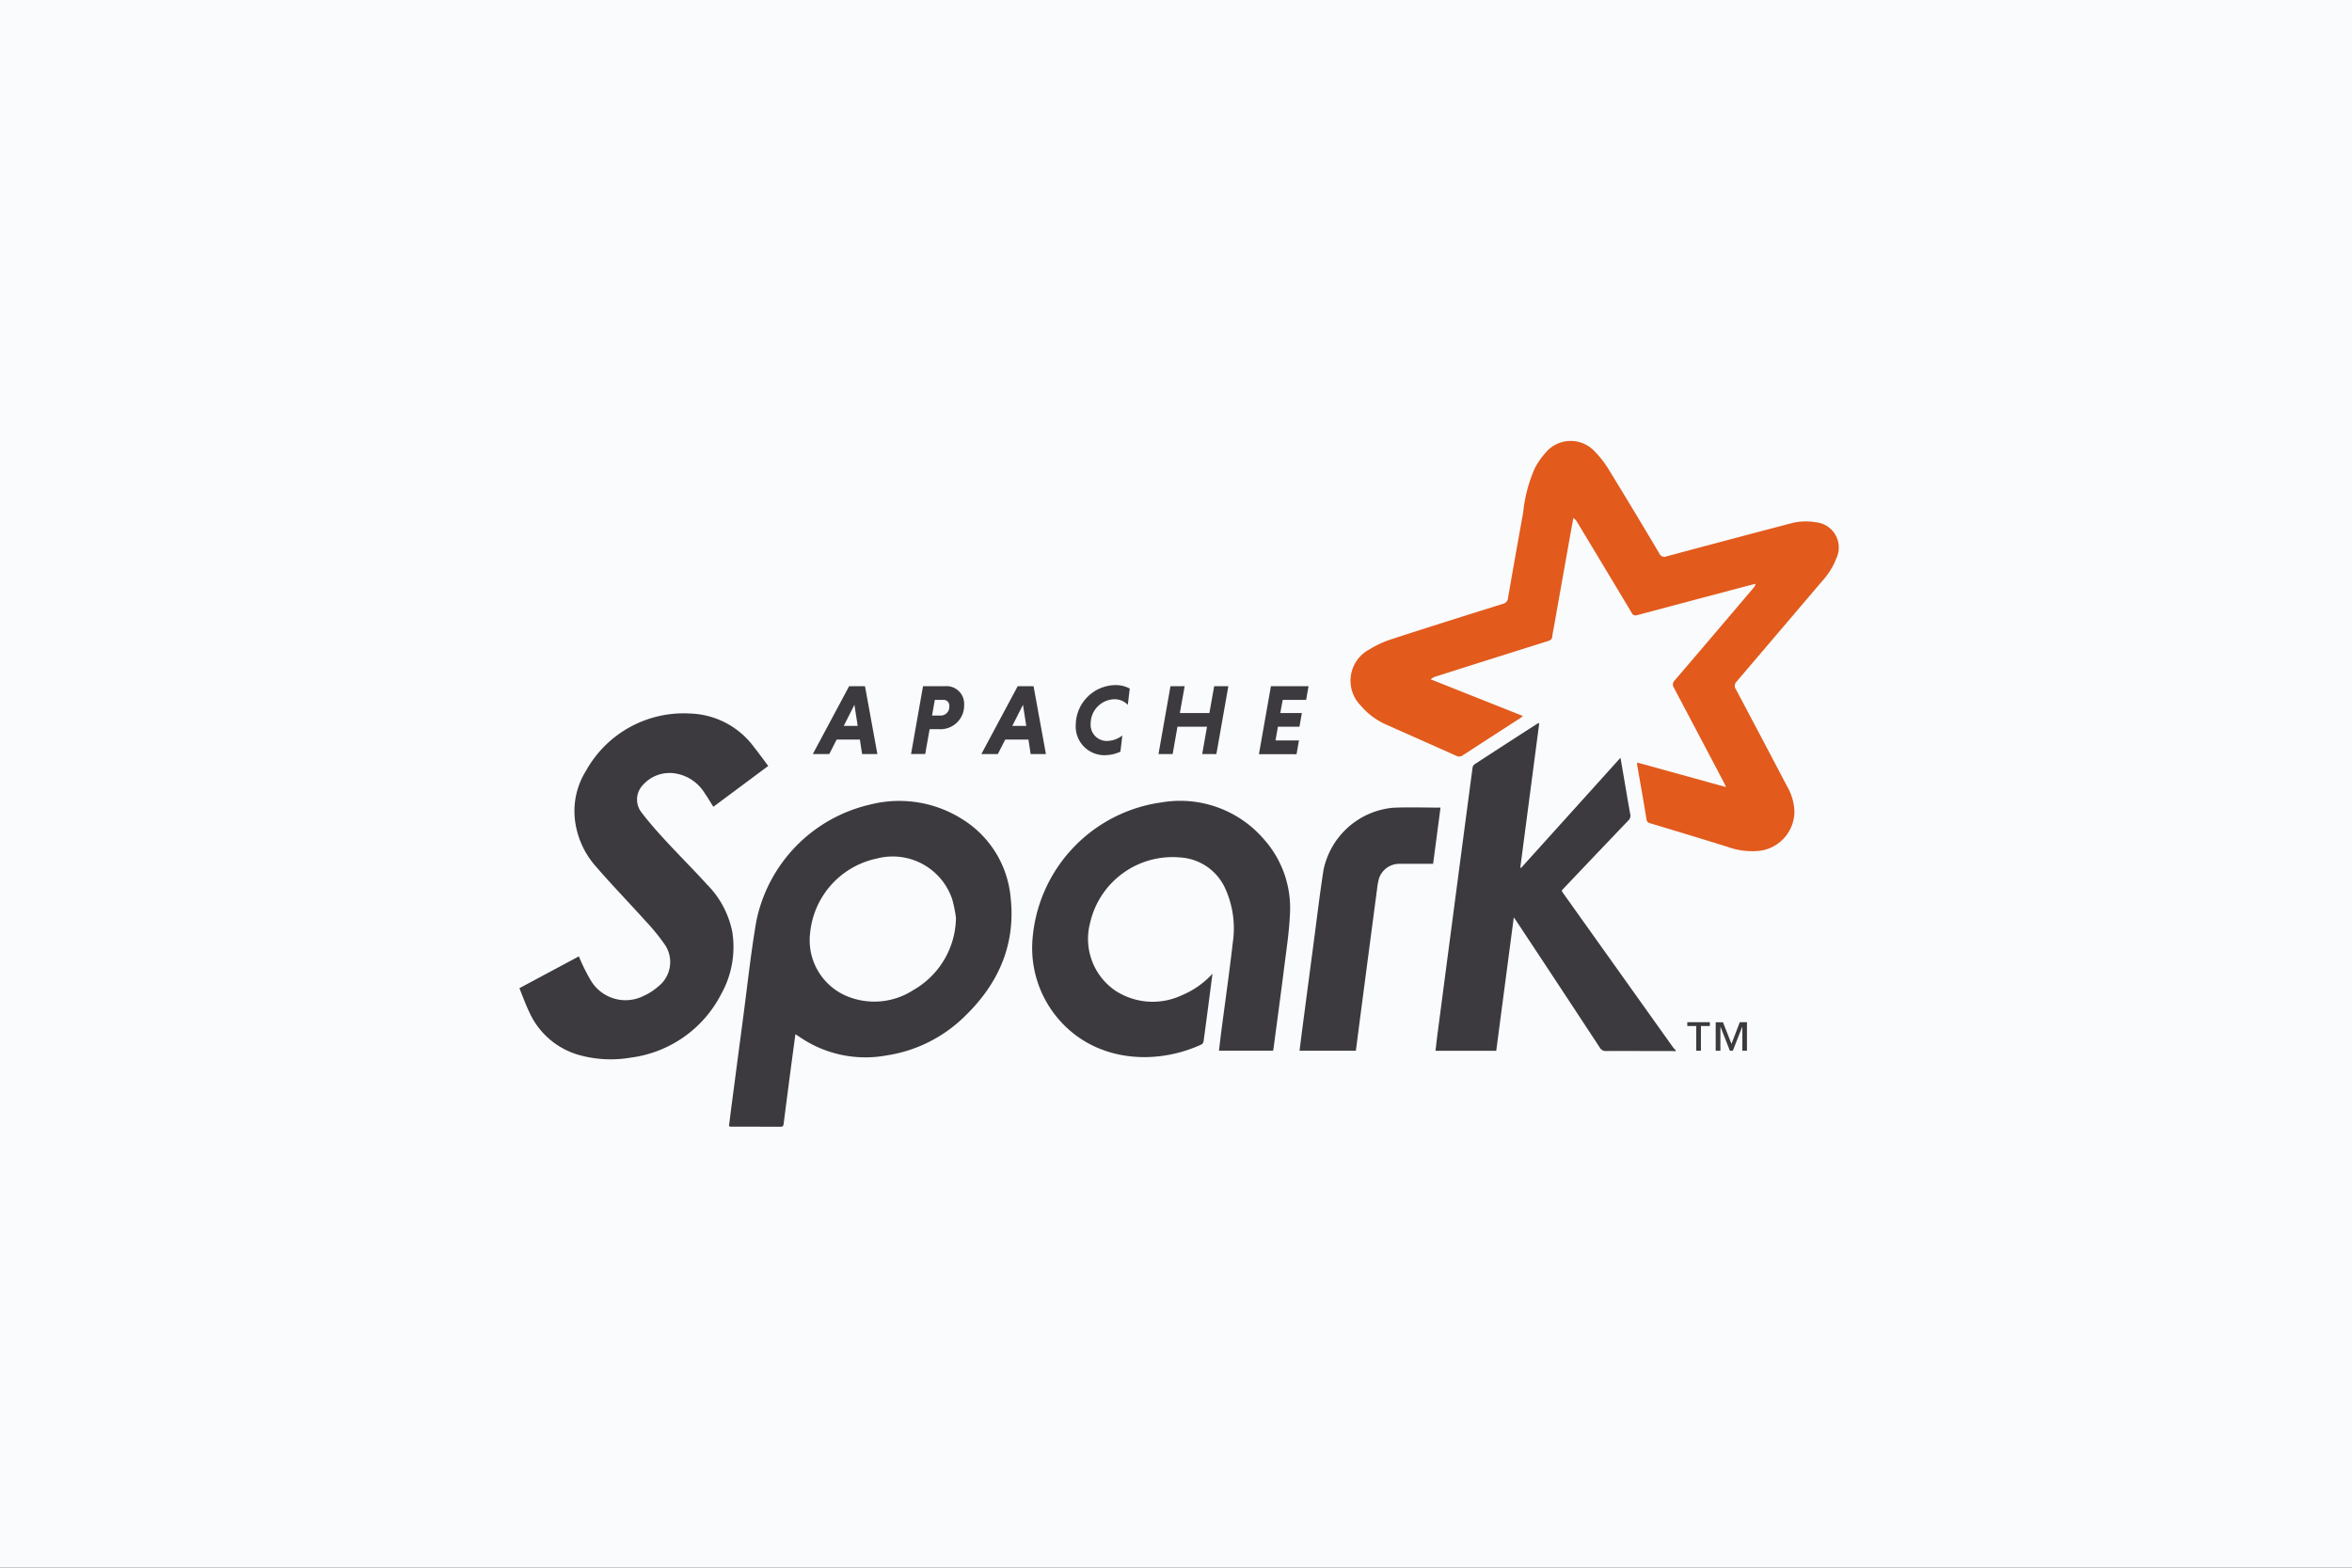 <svg xmlns="http://www.w3.org/2000/svg" xmlns:xlink="http://www.w3.org/1999/xlink" width="240" height="160" viewBox="0 0 240 160">
  <rect x="0" y="0" width="240" height="160" fill="#333333" stroke="none"/>
  <defs>
    <clipPath id="clip-Spark">
      <rect width="240" height="160"/>
    </clipPath>
  </defs>
  <g id="Spark" clip-path="url(#clip-Spark)">
    <rect width="240" height="160" fill="#f9fbfd"/>
    <g id="g4163" transform="translate(53 246.85)">
      <g id="g4165" transform="translate(0 -201.85)">
        <path id="path4167" d="M282.877-166.532c-.116-.248-.169-.373-.232-.493q-2.529-4.809-5.07-9.612a.587.587,0,0,1,.085-.787q4.023-4.7,8.021-9.422a.846.846,0,0,0,.214-.424c-.781.2-1.562.406-2.343.613q-4.861,1.288-9.72,2.585a.446.446,0,0,1-.589-.257q-2.76-4.611-5.539-9.21a1.257,1.257,0,0,0-.4-.448c-.149.819-.3,1.637-.446,2.457q-.772,4.338-1.541,8.678c-.056.312-.133.623-.16.938-.026.3-.179.409-.449.494q-5.729,1.8-11.451,3.619a1.268,1.268,0,0,0-.511.285l9.413,3.741c-.115.092-.19.162-.275.217-1.952,1.263-3.906,2.52-5.853,3.79a.623.623,0,0,1-.68.055c-2.331-1.05-4.671-2.08-7.005-3.122a7.225,7.225,0,0,1-2.725-1.988,3.613,3.613,0,0,1,.88-5.752,10.437,10.437,0,0,1,2.365-1.075c3.741-1.219,7.5-2.394,11.249-3.573a.639.639,0,0,0,.519-.58q.75-4.343,1.54-8.678a15.092,15.092,0,0,1,1.18-4.548,7.63,7.63,0,0,1,1.047-1.535,3.339,3.339,0,0,1,5.144-.142,9.786,9.786,0,0,1,1.384,1.8q2.6,4.244,5.141,8.529a.558.558,0,0,0,.753.306q6.277-1.683,12.563-3.333a5.91,5.91,0,0,1,2.625-.146,2.586,2.586,0,0,1,2.121,3.7,7.134,7.134,0,0,1-1.387,2.245q-4.385,5.156-8.774,10.308a.6.6,0,0,0-.079.8q2.624,4.947,5.225,9.906a5.507,5.507,0,0,1,.744,2.519,4.06,4.06,0,0,1-3.541,4.055,7.344,7.344,0,0,1-3.294-.409q-3.936-1.217-7.883-2.4a.45.45,0,0,1-.38-.431c-.3-1.851-.632-3.7-.952-5.546a1.187,1.187,0,0,1,.014-.219l9.053,2.5" transform="translate(-159.757 201.85)" fill="#e25a1c" fill-rule="evenodd"/>
        <path id="path4169" d="M294.084-85.331c-2.366,0-4.733-.015-7.1-.006a.686.686,0,0,1-.664-.356q-4.2-6.4-8.428-12.787c-.09-.136-.185-.267-.344-.495-.606,4.6-1.2,9.1-1.79,13.612h-6.2c.072-.6.136-1.187.212-1.769q.908-6.931,1.82-13.861.87-6.622,1.747-13.243a.572.572,0,0,1,.212-.368q3.2-2.086,6.412-4.148a.963.963,0,0,1,.185-.054c-.647,4.936-1.29,9.834-1.932,14.732l.076.052,10.144-11.244c.1.572.185,1.062.269,1.552.241,1.4.471,2.808.729,4.208a.665.665,0,0,1-.211.654q-3.256,3.408-6.5,6.829c-.094.1-.185.2-.293.32.069.111.128.217.2.315q5.6,7.861,11.2,15.718a2.219,2.219,0,0,0,.249.254v.083" transform="translate(-176.079 147.605)" fill="#3c3a3e" fill-rule="evenodd"/>
        <path id="path4171" d="M84.824-83.943a14.492,14.492,0,0,0-.377-1.855,6.405,6.405,0,0,0-7.724-4.167,8.612,8.612,0,0,0-6.783,7.608,6.181,6.181,0,0,0,4.05,6.547,7.312,7.312,0,0,0,6.489-.74A8.608,8.608,0,0,0,84.824-83.943Zm-16.383,11.9c-.184,1.378-.36,2.676-.531,3.975q-.34,2.591-.671,5.182c-.025.2-.087.291-.3.289-1.7-.007-3.4-.005-5.107-.008a.918.918,0,0,1-.17-.047c.1-.815.2-1.633.31-2.45q.563-4.3,1.131-8.594c.436-3.275.781-6.566,1.339-9.819A15.357,15.357,0,0,1,76.053-95.476a12.029,12.029,0,0,1,9.411,1.486A10.5,10.5,0,0,1,90.4-86.01c.535,4.816-1.237,8.814-4.658,12.122a14.456,14.456,0,0,1-8.034,4.018A11.871,11.871,0,0,1,68.815-71.8c-.1-.069-.2-.129-.374-.236" transform="translate(-40.277 132.594)" fill="#3c3a3e" fill-rule="evenodd"/>
        <path id="path4173" d="M25.39-116.28l-5.6,4.167c-.3-.47-.565-.938-.876-1.374a4.309,4.309,0,0,0-3.247-2.06,3.63,3.63,0,0,0-3.055,1.2,2.136,2.136,0,0,0-.144,2.821c.755.988,1.58,1.924,2.424,2.839,1.4,1.516,2.859,2.973,4.248,4.5a9.478,9.478,0,0,1,2.582,4.836,9.854,9.854,0,0,1-1.145,6.379A12.1,12.1,0,0,1,11.4-86.519,12.041,12.041,0,0,1,6.017-86.8,7.928,7.928,0,0,1,.991-91.2C.62-91.968.336-92.778,0-93.6l6.07-3.249c.071.169.12.309.186.44a18.143,18.143,0,0,0,1.055,2.06A4.121,4.121,0,0,0,12.7-92.823a5.943,5.943,0,0,0,1.485-.965,3.16,3.16,0,0,0,.6-4.336,21.141,21.141,0,0,0-1.974-2.4c-1.656-1.839-3.38-3.62-5-5.492A8.675,8.675,0,0,1,5.7-110.538a7.757,7.757,0,0,1,1.1-5.257,11.4,11.4,0,0,1,10.683-5.834,8.412,8.412,0,0,1,6.459,3.427c.489.615.948,1.254,1.449,1.921" transform="translate(0 149.455)" fill="#3c3a3e" fill-rule="evenodd"/>
        <path id="path4175" d="M169.3-78.2c-.311,2.379-.6,4.64-.91,6.9a.462.462,0,0,1-.2.315c-4.619,2.139-10.7,1.841-14.5-2.467a11.136,11.136,0,0,1-2.766-8.118A15.3,15.3,0,0,1,164.1-95.684,11.28,11.28,0,0,1,174.568-91.9a10.546,10.546,0,0,1,2.637,7.617c-.085,1.888-.381,3.767-.616,5.647-.333,2.662-.7,5.32-1.048,7.979-.013.094-.032.188-.053.308h-5.526c.074-.611.141-1.209.218-1.806.4-3.072.84-6.139,1.191-9.216a9.845,9.845,0,0,0-.8-5.594,5.405,5.405,0,0,0-4.552-3.1,8.628,8.628,0,0,0-9.211,6.694,6.4,6.4,0,0,0,2.547,6.879,6.972,6.972,0,0,0,6.782.506A8.866,8.866,0,0,0,169.3-78.2" transform="translate(-98.577 132.578)" fill="#3c3a3e" fill-rule="evenodd"/>
        <path id="path4177" d="M243.935-93.957c-.252,1.916-.5,3.8-.755,5.73-1.168,0-2.314-.007-3.459,0a2.179,2.179,0,0,0-2.054,1.473,6,6,0,0,0-.2,1.057q-.872,6.6-1.735,13.2c-.146,1.109-.287,2.219-.433,3.346H229.55c.108-.846.209-1.665.316-2.482q.561-4.277,1.127-8.552c.327-2.467.619-4.939,1-7.4a8,8,0,0,1,7.119-6.365c1.586-.069,3.178-.012,4.818-.012" transform="translate(-149.944 131.388)" fill="#3c3a3e" fill-rule="evenodd"/>
        <path id="path4179" d="M349.258-27.86v-2.428h-.014l-.953,2.428h-.3l-.953-2.428h-.014v2.428h-.48v-2.908h.741l.868,2.209L349-30.769h.734v2.908Zm-4.221-2.519v2.519h-.48V-30.38h-.911v-.389h2.3v.389h-.911" transform="translate(-224.472 90.098)" fill="#3c3a3e"/>
        <path id="path4181" d="M89.486-125.6h1.426l-.336-2.159Zm1.65,1.395H88.764l-.754,1.476H86.33l3.706-6.924h1.62l1.262,6.924H91.36l-.224-1.476" transform="translate(-56.391 154.689)" fill="#3c3a3e"/>
        <path id="path4183" d="M118.513-128.257h-.845l-.284,1.6h.845a.885.885,0,0,0,.917-.967A.579.579,0,0,0,118.513-128.257Zm-2.047-1.395h2.22a1.8,1.8,0,0,1,1.975,1.883,2.416,2.416,0,0,1-2.566,2.5h-.957l-.449,2.536h-1.445l1.221-6.924" transform="translate(-75.279 154.689)" fill="#3c3a3e"/>
        <path id="path4185" d="M139.082-125.6h1.426l-.336-2.159Zm1.65,1.395h-2.372l-.754,1.476h-1.68l3.706-6.924h1.62l1.262,6.924h-1.558l-.224-1.476" transform="translate(-88.787 154.689)" fill="#3c3a3e"/>
        <path id="path4187" d="M168.26-123.184a3.8,3.8,0,0,1-1.568.357,2.923,2.923,0,0,1-2.984-3.1,4.1,4.1,0,0,1,4.053-4.053,3.019,3.019,0,0,1,1.456.356l-.2,1.66a1.867,1.867,0,0,0-1.405-.571,2.485,2.485,0,0,0-2.382,2.464,1.646,1.646,0,0,0,1.629,1.793,2.594,2.594,0,0,0,1.6-.56l-.194,1.649" transform="translate(-106.936 154.901)" fill="#3c3a3e"/>
        <path id="path4189" d="M192.994-125.517H189.98l-.489,2.79h-1.445l1.222-6.924h1.446l-.489,2.739h3.014l.488-2.739h1.446l-1.221,6.924h-1.446l.489-2.79" transform="translate(-122.832 154.689)" fill="#3c3a3e"/>
        <path id="path4191" d="M217.606-122.727l1.221-6.924h3.839l-.245,1.395h-2.393l-.244,1.344h2.2l-.244,1.395h-2.2l-.244,1.4h2.393l-.245,1.4h-3.839" transform="translate(-142.142 154.689)" fill="#3c3a3e"/>
      </g>
    </g>
  </g>
</svg>
